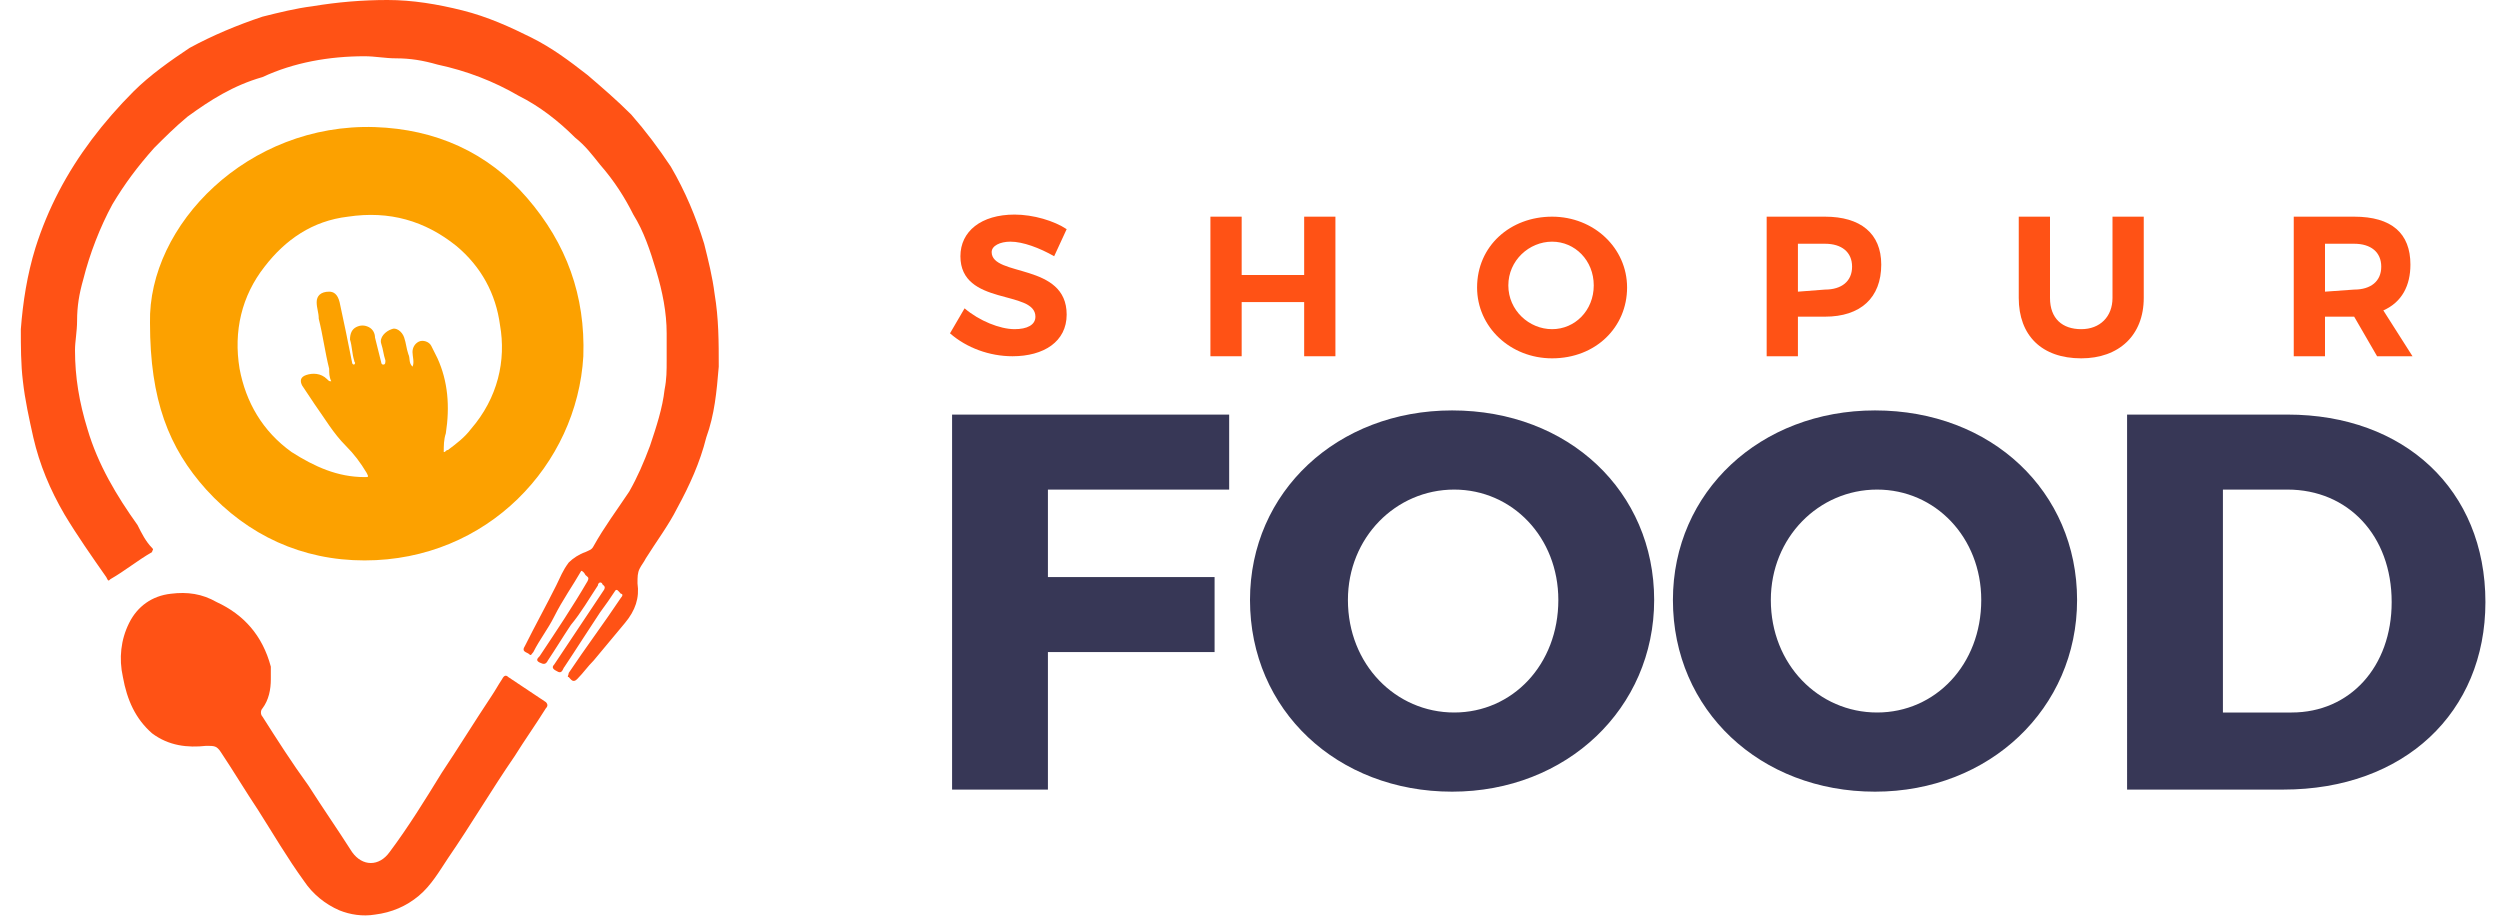 <?xml version="1.0" encoding="utf-8"?>
<!-- Generator: Adobe Illustrator 24.0.0, SVG Export Plug-In . SVG Version: 6.00 Build 0)  -->
<svg version="1.1" id="Layer_1" xmlns="http://www.w3.org/2000/svg" xmlns:xlink="http://www.w3.org/1999/xlink" x="0px" y="0px"
	 width="120px" height="44px" viewBox="0 0 120 44" style="enable-background:new 0 0 120 44;" xml:space="preserve">
<style type="text/css">
	.st0{fill:#FCA100;}
	.st1{fill:#FF5215;}
	.st2{fill:#373756;}
</style>
<path class="st0" d="M25.3,9.5c-1.9-2.2-4.4-3.3-7.3-3.4c-6.1-0.2-10.9,4.7-10.8,9.4c0,3.7,0.9,6,2.7,8c2,2.2,4.6,3.4,7.6,3.4
	c5.9,0,10.2-4.6,10.5-9.8C28.1,14.2,27.2,11.7,25.3,9.5z M22.6,20.6c-0.3,0.4-0.7,0.7-1.1,1c-0.1,0-0.1,0.1-0.2,0.1
	c0-0.3,0-0.6,0.1-0.9c0.2-1.3,0.1-2.5-0.4-3.6c-0.1-0.2-0.2-0.4-0.3-0.6c-0.1-0.2-0.4-0.3-0.6-0.2c-0.2,0.1-0.3,0.3-0.3,0.5
	s0.1,0.5,0,0.7c-0.2-0.2-0.1-0.4-0.2-0.6c-0.1-0.3-0.1-0.5-0.2-0.8c-0.1-0.3-0.4-0.5-0.6-0.4c-0.3,0.1-0.6,0.4-0.5,0.7
	c0.1,0.3,0.1,0.5,0.2,0.8c0,0.1,0,0.2-0.1,0.2s-0.1-0.1-0.1-0.1c-0.1-0.4-0.2-0.8-0.3-1.2c0-0.2-0.1-0.4-0.3-0.5
	c-0.2-0.1-0.4-0.1-0.6,0s-0.3,0.3-0.3,0.6c0.1,0.3,0.1,0.7,0.2,1c0,0.1,0.1,0.1,0,0.2c-0.1,0-0.1-0.1-0.1-0.1c-0.2-1-0.4-2-0.6-2.9
	C16.2,14.1,16,14,15.8,14c-0.4,0-0.6,0.2-0.6,0.5s0.1,0.5,0.1,0.8c0.2,0.8,0.3,1.6,0.5,2.4c0,0.2,0,0.4,0.1,0.6
	c-0.1,0-0.1,0-0.2-0.1c-0.3-0.3-0.7-0.3-1-0.2c-0.3,0.1-0.3,0.3-0.2,0.5c0.2,0.3,0.4,0.6,0.6,0.9c0.5,0.7,0.9,1.4,1.5,2
	c0.4,0.4,0.7,0.8,1,1.3c0.1,0.2,0.1,0.2-0.1,0.2c-1.3,0-2.4-0.5-3.5-1.2c-1.4-1-2.2-2.4-2.5-4c-0.3-1.8,0.1-3.5,1.2-4.9
	c1-1.3,2.3-2.2,4-2.4c2-0.3,3.7,0.2,5.2,1.4c1.2,1,1.9,2.3,2.1,3.8C24.3,17.3,23.9,19.1,22.6,20.6z"/>
<path class="st1" d="M27.9,27.4c-0.4,0.7-0.9,1.4-1.3,2.2c-0.3,0.6-0.7,1.1-1,1.7c-0.1,0.1-0.1,0.2-0.2,0.1S25,31.3,25.2,31
	c0.5-1,1-1.9,1.5-2.9c0.2-0.4,0.3-0.7,0.6-1.1c0.2-0.2,0.5-0.4,0.8-0.5c0.2-0.1,0.3-0.1,0.4-0.3c0.5-0.9,1.1-1.7,1.7-2.6
	c0.4-0.7,0.7-1.4,1-2.2c0.3-0.9,0.6-1.8,0.7-2.7c0.1-0.5,0.1-0.9,0.1-1.4c0-0.4,0-0.8,0-1.3c0-1-0.2-2-0.5-3s-0.6-1.9-1.1-2.7
	c-0.4-0.8-0.9-1.6-1.6-2.4c-0.4-0.5-0.7-0.9-1.2-1.3c-0.8-0.8-1.7-1.5-2.7-2c-1.2-0.7-2.5-1.2-3.9-1.5c-0.7-0.2-1.3-0.3-2-0.3
	c-0.5,0-1-0.1-1.5-0.1c-1.7,0-3.4,0.3-4.9,1C11.2,4.1,10.1,4.8,9,5.6c-0.6,0.5-1.1,1-1.6,1.5C6.6,8,6,8.8,5.4,9.8
	c-0.6,1.1-1.1,2.4-1.4,3.6c-0.2,0.7-0.3,1.3-0.3,2c0,0.5-0.1,1-0.1,1.4c0,1.3,0.2,2.5,0.6,3.8c0.5,1.7,1.4,3.2,2.4,4.6
	C6.8,25.6,7,26,7.3,26.3c0.1,0.1,0,0.1,0,0.2c-0.7,0.4-1.3,0.9-2,1.3c-0.1,0.1-0.1,0.1-0.2-0.1c-0.7-1-1.4-2-2-3
	c-0.7-1.2-1.2-2.4-1.5-3.7c-0.2-0.9-0.4-1.8-0.5-2.7C1,17.5,1,16.6,1,15.8c0.1-1.3,0.3-2.6,0.7-3.9C2.3,10,3.2,8.3,4.4,6.7
	c0.6-0.8,1.3-1.6,2-2.3c0.8-0.8,1.8-1.5,2.7-2.1c1.1-0.6,2.3-1.1,3.5-1.5c0.8-0.2,1.6-0.4,2.4-0.5C16.2,0.1,17.4,0,18.6,0
	s2.4,0.2,3.6,0.5s2.3,0.8,3.3,1.3s1.8,1.1,2.7,1.8c0.7,0.6,1.4,1.2,2.1,1.9C31,6.3,31.6,7.1,32.2,8c0.7,1.2,1.2,2.4,1.6,3.7
	c0.2,0.8,0.4,1.6,0.5,2.4c0.2,1.2,0.2,2.3,0.2,3.5c-0.1,1.2-0.2,2.3-0.6,3.4c-0.3,1.2-0.8,2.3-1.4,3.4c-0.4,0.8-1,1.6-1.5,2.4
	c-0.1,0.2-0.2,0.3-0.3,0.5c-0.1,0.2-0.1,0.4-0.1,0.7c0.1,0.7-0.1,1.3-0.6,1.9s-1,1.2-1.5,1.8c-0.3,0.3-0.5,0.6-0.8,0.9
	c-0.2,0.2-0.3,0-0.4-0.1c-0.1,0,0-0.1,0-0.2c0.8-1.2,1.7-2.4,2.5-3.6c0.1-0.1,0.1-0.2,0-0.2c-0.1-0.1-0.2-0.3-0.3-0.1
	c-0.2,0.3-0.4,0.6-0.7,1c-0.6,0.9-1.1,1.7-1.7,2.6c-0.1,0.1-0.1,0.4-0.4,0.2c-0.2-0.1-0.2-0.2-0.1-0.3c0.8-1.2,1.6-2.4,2.4-3.6
	c0.1-0.2-0.1-0.2-0.1-0.3c-0.1-0.1-0.2,0-0.2,0.1c-0.4,0.6-0.8,1.3-1.3,1.9c-0.4,0.6-0.7,1.1-1.1,1.7c-0.1,0.2-0.2,0.2-0.4,0.1
	c-0.2-0.1-0.1-0.2,0-0.3c0.8-1.2,1.6-2.4,2.3-3.6c0.1-0.2,0-0.2-0.1-0.3C28,27.4,27.9,27.4,27.9,27.4z"/>
<path class="st1" d="M13,32.6c0,0.5-0.1,1-0.4,1.4c-0.1,0.1-0.1,0.3,0,0.4c0.7,1.1,1.4,2.2,2.2,3.3c0.7,1.1,1.4,2.1,2.1,3.2
	c0.5,0.7,1.3,0.7,1.8,0c0.9-1.2,1.7-2.5,2.5-3.8c0.8-1.2,1.6-2.5,2.4-3.7c0.2-0.3,0.3-0.5,0.5-0.8c0.1-0.2,0.2-0.2,0.3-0.1
	c0.6,0.4,1.2,0.8,1.8,1.2c0.1,0.1,0.1,0.2,0,0.3c-0.5,0.8-1,1.5-1.5,2.3c-1.1,1.6-2.1,3.3-3.2,4.9c-0.4,0.6-0.8,1.3-1.4,1.8
	s-1.3,0.8-2.1,0.9c-0.6,0.1-1.2,0-1.7-0.2c-0.7-0.3-1.3-0.8-1.7-1.4c-0.8-1.1-1.5-2.3-2.2-3.4c-0.6-0.9-1.2-1.9-1.8-2.8
	c-0.2-0.3-0.3-0.3-0.7-0.3c-0.9,0.1-1.8,0-2.6-0.6c-0.8-0.7-1.2-1.6-1.4-2.7c-0.2-0.9-0.1-1.8,0.3-2.6c0.4-0.8,1.1-1.3,2-1.4
	c0.8-0.1,1.5,0,2.2,0.4c1.3,0.6,2.2,1.6,2.6,3.1C13,32.1,13,32.4,13,32.6z"/>
<g>
	<path class="st2" d="M45.7,19.9H59v3.6h-8.7v4.2h8v3.6h-8v6.6h-4.6V19.9z"/>
	<path class="st2" d="M69.7,19.7c5.6,0,9.7,3.9,9.7,9.1S75.2,38,69.7,38S60,34.1,60,28.8C60,23.6,64.2,19.7,69.7,19.7z M69.8,34.2
		c2.8,0,5-2.3,5-5.4c0-3-2.2-5.3-5-5.3s-5.1,2.3-5.1,5.3C64.7,31.9,67,34.2,69.8,34.2z"/>
	<path class="st2" d="M90,19.7c5.6,0,9.7,3.9,9.7,9.1S95.5,38,90,38s-9.7-3.9-9.7-9.2C80.3,23.6,84.5,19.7,90,19.7z M90.1,34.2
		c2.8,0,5-2.3,5-5.4c0-3-2.2-5.3-5-5.3S85,25.8,85,28.8C85,31.9,87.3,34.2,90.1,34.2z"/>
	<path class="st2" d="M102.1,19.9h7.7c5.6,0,9.5,3.6,9.5,9c0,5.3-3.9,9-9.7,9h-7.5V19.9z M110,34.2c2.8,0,4.8-2.2,4.8-5.3
		c0-3.2-2.1-5.4-5-5.4h-3.1v10.7H110z"/>
</g>
<g>
	<path class="st1" d="M46.3,14.8c0.7,0.6,1.7,1,2.4,1c0.6,0,1-0.2,1-0.6c0-1.3-3.6-0.5-3.6-2.9c0-1.2,1-2,2.6-2
		c0.9,0,1.9,0.3,2.5,0.7l-0.6,1.3c-0.7-0.4-1.5-0.7-2.1-0.7c-0.5,0-0.9,0.2-0.9,0.5c0,1.2,3.6,0.5,3.6,3c0,1.3-1.1,2-2.6,2
		c-1.1,0-2.2-0.4-3-1.1L46.3,14.8z"/>
	<path class="st1" d="M58.1,10.4h1.5v2.8h3v-2.8h1.5v6.7h-1.5v-2.6h-3v2.6h-1.5V10.4z"/>
	<path class="st1" d="M74.5,10.4c2,0,3.6,1.5,3.6,3.4s-1.5,3.4-3.6,3.4c-2,0-3.6-1.5-3.6-3.4C70.9,11.8,72.5,10.4,74.5,10.4z
		 M74.5,15.8c1.1,0,2-0.9,2-2.1s-0.9-2.1-2-2.1s-2.1,0.9-2.1,2.1S73.4,15.8,74.5,15.8z"/>
	<path class="st1" d="M84.8,10.4h2.8c1.7,0,2.7,0.8,2.7,2.3c0,1.6-1,2.5-2.7,2.5h-1.3v1.9h-1.5V10.4z M87.6,13.9
		c0.8,0,1.3-0.4,1.3-1.1c0-0.7-0.5-1.1-1.3-1.1h-1.3V14L87.6,13.9L87.6,13.9z"/>
	<path class="st1" d="M96.9,10.4h1.5v3.9c0,1,0.6,1.5,1.5,1.5s1.5-0.6,1.5-1.5v-3.9h1.5v3.9c0,1.8-1.2,2.9-3,2.9c-1.9,0-3-1.1-3-2.9
		V10.4z"/>
	<path class="st1" d="M110.1,10.4h2.9c1.8,0,2.7,0.8,2.7,2.3c0,1-0.4,1.8-1.3,2.2l1.4,2.2h-1.7l-1.1-1.9l0,0h-1.4v1.9h-1.5V10.4z
		 M113,13.9c0.8,0,1.3-0.4,1.3-1.1c0-0.7-0.5-1.1-1.3-1.1h-1.4V14L113,13.9L113,13.9z"/>
</g>
</svg>
